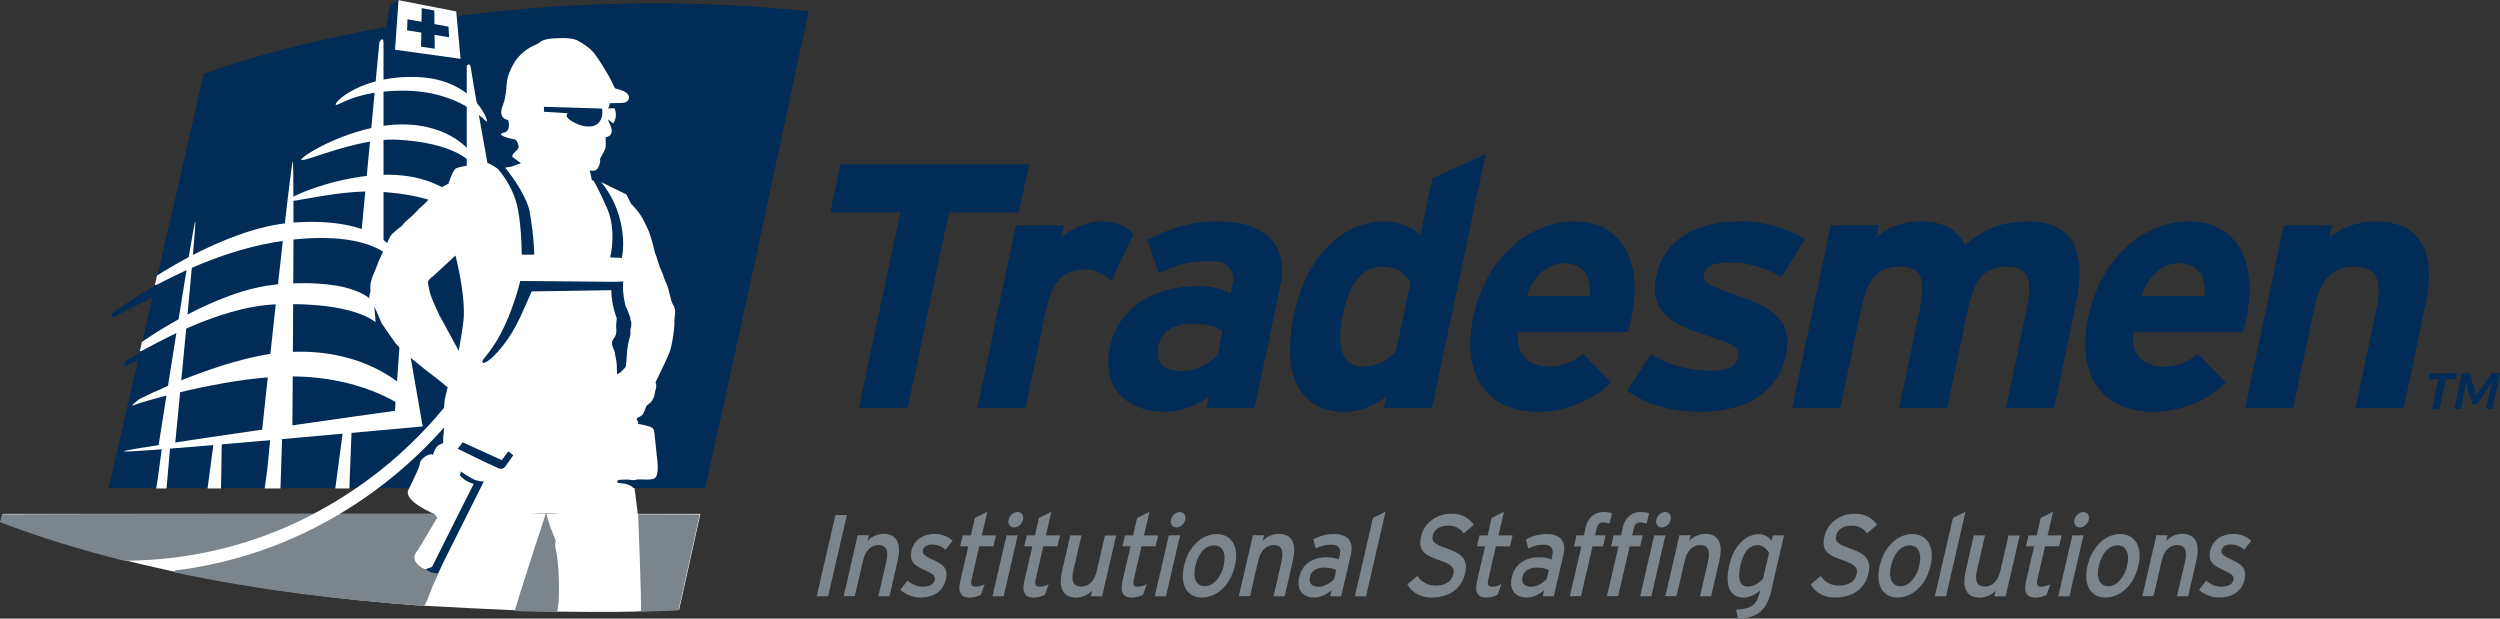 <?xml version="1.0" encoding="UTF-8"?> <svg xmlns="http://www.w3.org/2000/svg" id="Layer_2" viewBox="0 0 294.97 72.99"><rect x="0" y="0" width="294.97" height="72.99" fill="#333333" stroke="none"/><defs><style>.cls-1,.cls-2{fill:#002c57;}.cls-3{fill:#fff;}.cls-4{fill:#7b858b;}.cls-2{fill-rule:evenodd;}</style></defs><g id="Layer_1-2"><path class="cls-3" d="M.32,60.62l-.25,.93c4.73,1.8,9.66,3.3,14.64,4.55,1.8,.46,5.91,1.37,6.06,1.4,9.92,2.09,19.84,3.28,28.65,3.94,.09,0,11.22,.64,16.37,.72s9.37,.03,9.92-.05c2.48-.06,4.04-.15,4.42-.17,0,0,.3-1.3,2.51-11.31-2.44,0-82.32,0-82.32,0Z"></path><path class="cls-1" d="M83.2,57.6c2.31-10.36,6.28-28.4,12.19-56.26C54.25-2.94,24.05,8.71,24.05,8.71L12.81,57.6H83.2Z"></path><g><polygon class="cls-2" points="120.22 25.06 121.42 19.39 99.16 19.39 97.96 25.06 106.22 25.06 101.34 48.15 107.09 48.15 111.97 25.06 120.22 25.06"></polygon><path class="cls-2" d="M133.74,27.65c-.57-.78-1.81-1.52-3.66-1.52-2.01,0-3.63,.86-4.84,1.89l.3-1.44h-5.67l-4.56,21.57h5.67l2.46-11.67c.79-3.74,2.43-4.68,4.65-4.68,1.27,0,2.26,.57,2.99,1.4l2.65-5.55Z"></path><path class="cls-2" d="M143.69,41.82c-.83,1.03-2.51,1.97-4.36,1.97-2.42,0-3-1.36-2.68-2.88,.36-1.73,1.72-2.71,3.86-2.71,2.01,0,2.9,.29,3.75,.9l-.57,2.71Zm4.33,6.33l3.05-14.46c1.02-4.85-1.94-7.56-7.15-7.56-3.49,0-5.74,.74-8.55,2.18l1.34,3.94c2.2-1.07,3.63-1.44,6.22-1.44,2.05,0,2.82,1.23,2.5,2.75l-.23,1.07c-.81-.45-2-.86-3.97-.86-4.89,0-9.25,2.38-10.26,7.15-1.1,5.22,2.4,7.68,6.43,7.68,2.01,0,3.99-.82,5.25-1.89l-.3,1.44h5.67Z"></path><path class="cls-2" d="M164.7,41.45c-1.05,1.07-2.11,1.81-3.87,1.81-2.22,0-3.31-1.85-2.37-6.29,.76-3.61,2.35-5.5,4.53-5.5,1.64,0,2.82,.66,3.43,1.85l-1.72,8.13Zm4.25,6.7l6.33-29.95-6.27,2.83-1.43,6.78c-.83-.95-2.31-1.68-4.2-1.68-5.34,0-9.34,4.52-10.7,10.97-1.7,8.05,1.35,11.5,5.95,11.5,2.05,0,3.67-.86,4.94-1.81l-.29,1.36h5.67Z"></path><path class="cls-2" d="M187.54,34.92h-7.39c.67-2.18,2.29-3.86,4.35-3.86,2.55,0,3.29,1.93,3.05,3.86Zm4.98,2.47c1.3-6.16-.95-11.26-6.7-11.26s-10.59,4.64-11.99,11.26c-1.44,6.82,1.58,11.21,7.78,11.21,2.88,0,6.27-1.27,8.46-3.49l-3.31-3.37c-1.02,.95-2.46,1.52-4.02,1.52-2.05,0-4-1.11-3.58-4.07h12.9c.13-.41,.29-.99,.46-1.81Z"></path><path class="cls-2" d="M210.73,41.86c.91-4.31-2.12-5.71-5.71-6.98-3.56-1.23-4.14-1.6-3.95-2.51,.2-.94,.91-1.4,3.21-1.4,1.81,0,4.03,.57,5.92,1.72l2.75-4.48c-2.03-1.27-4.82-2.09-7.53-2.09-5.05,0-9.03,1.93-9.98,6.41-.96,4.56,2.1,5.83,6.94,7.39,2.23,.7,2.91,1.19,2.7,2.18-.23,1.11-1,1.64-3.22,1.64-2.75,0-5.03-.7-7.06-1.97l-2.8,4.31c1.98,1.52,5.1,2.51,8.51,2.51,4.85,0,9.16-1.77,10.21-6.74Z"></path><path class="cls-2" d="M242.34,48.15l2.57-12.16c1.28-6.08-.09-9.86-5.6-9.86-3.57,0-5.64,1.23-7.44,2.75-1.19-1.97-2.62-2.75-5.37-2.75-2.26,0-3.92,.86-5.12,1.89l.3-1.44h-5.67l-4.56,21.57h5.67l2.49-11.79c.79-3.74,2.18-4.89,4.52-4.89s3.21,1.15,2.39,5.01l-2.46,11.67h5.67l2.49-11.79c.79-3.74,2.18-4.89,4.52-4.89s3.21,1.15,2.39,5.01l-2.46,11.67h5.67Z"></path><path class="cls-2" d="M260.09,34.92h-7.39c.67-2.18,2.29-3.86,4.35-3.86,2.55,0,3.29,1.93,3.05,3.86Zm4.98,2.47c1.3-6.16-.95-11.26-6.7-11.26s-10.59,4.64-11.99,11.26c-1.44,6.82,1.58,11.21,7.78,11.21,2.88,0,6.27-1.27,8.46-3.49l-3.31-3.37c-1.02,.95-2.46,1.52-4.02,1.52-2.05,0-4-1.11-3.58-4.07h12.9c.13-.41,.29-.99,.46-1.81Z"></path><path class="cls-2" d="M283.6,48.15l2.57-12.16c1.28-6.08-.38-9.86-5.89-9.86-2.26,0-4.25,.86-5.45,1.89l.3-1.44h-5.67l-4.56,21.57h5.67l2.49-11.79c.79-3.74,2.39-4.89,4.73-4.89s3.41,1.15,2.6,5.01l-2.46,11.67h5.67Z"></path></g><g><path class="cls-4" d="M35.91,62.87c-4.84,2.3-9.93,3.78-15.19,4.43-.15,.02-.16,.23-.01,.26,10.32,2.18,20.24,3.29,29.32,3.93,.25-.19,.88-2.02,.95-2.18,.09-.19,1.19-2.51,1.37-3.21,.06-.23,.18-.42,.18-.51-.02-.07-1,.73-1.1,.89-.02,.04-.04,.09-.06,.13-.09,.21-.31,.7-.96,.61-.49-.06-1.24-.56-1.43-1.07-.21-.57,.04-.89,.3-1.23,.16-.21,1.43-2.35,2.3-3.83-.12-.17-.22-.32-.31-.46-3.84,0-7.58,0-11.15,0-.02,0-.05,0-.07,.02-1.31,.78-2.68,1.52-4.14,2.22Z"></path><path class="cls-4" d="M61.35,70.03c-.24,.78-.45,1.46-.63,2.08,1.76,.06,3.43,.09,5,.12,.05-.24,.09-.48,.13-.7,.19-1.25,.12-4.88-.23-6.49-.35-1.6,.27-.56-.38-2.08-.48-1.12-.67-1.94-.75-2.31h-.11c-.33,.99-1.8,5.47-3.03,9.38Z"></path><path class="cls-4" d="M35.26,61.51c.6-.28,1.18-.58,1.76-.88-21.48,0-36.77,.05-36.77,.05l-.25,.93c4.73,1.8,9.66,3.3,14.64,4.55,7.21-.03,14.14-1.58,20.62-4.65Z"></path><path class="cls-4" d="M75.29,60.67c.15,3.69,.35,9.07,.35,11.51,2.48-.06,4.04-.15,4.42-.17,0,0,.3-1.3,2.51-11.31-2.44,0-4.87-.01-7.29-.02Z"></path></g><path class="cls-3" d="M77.48,53.57c-.05-.31-.1-.81-.14-1.3-.11-1.16-.14-1.44-.25-1.63-.1-.17-.21-.34-1.79-.62,.02-.21-.05-.35-.13-.44-.02-.03-.04-.09-.07-.17,.07-.06,.14-.13,.2-.17,.16-.05,.49-.17,.67-.59,.1-.23,.24-.58,.31-.78,.17-.11,.44-.31,.62-.55,.26-.35,.33-.74,.38-1.05,0-.03,.02-.07,.03-.12,.08-.28,.21-.69,.03-1.04,.23-.46,1.33-2.71,1.64-3.5,.36-.94,.59-2.95,.59-3.31v-.23c0-.23-.01-.44,.03-.64,.08-.35,.15-1-.21-1.52-.11-.16-.28-.71-.5-1.7-.12-.52-.43-1.14-.43-1.14l-.14-.34c-.03-.22-.15-.48-.3-.81l-.1-.23c-.14-.31-.37-1.11-.49-1.48,0,0-.15-.31-.24-.73-.1-.49-.43-1.79-.78-2.51l-.13-.27c-.31-.67-.78-1.66-1.78-2.6l-.61-1.16-2.96-1.46c.61,.72,1.33,1.88,1.78,3.04,1.29,3.34,.66,5.91,.66,5.91l-1.38-.06s.82-3.13-.37-5.82c-.85-1.93-1.35-2.84-1.62-3.28l-.11,.04c-.06-.12-.1-.23-.11-.28,0-.03,0-.07-.01-.12-.04-.05-.04-.06-.01-.06-.03-.17-.09-.42-.18-.76,.17,.06,.34,.08,.5,.05,.25-.05,.45-.21,.55-.45,.21-.5,.21-.77,.17-.94,.03-.08,.11-.22,.2-.38,.33-.6,.49-.92,.48-1.19,0-.3-.02-.7-.02-.99,.39-.04,.57-.26,.64-.39,.21-.4,0-.88-.25-1.36l-.11-.36,.6,.48c.6-.82,.2-1.67,.18-1.78h-.71s-.05,.03-.12,.09c.02-.05,.04-.09,.07-.12,.12-.17,.17-.37,.17-.57h.06c1.03,0,1.52-.03,1.75-.09,.33-.09,.46-.34,.47-.54,.02-.33-.22-.62-.7-.83-.27-.12-.69-.23-.92-.29-.06-.08-.15-.21-.21-.36-.15-.38-.32-.71-.66-1.29-.32-.55-1-1.7-1.54-2.4-.55-.72-1.41-1.27-2.04-1.6-.48-.26-1.38-.34-2.84-.25-.66,.04-1.04,.16-1.3,.26-.13,.05-.22,.12-.28,.18-.09,.07-.24,.2-.8,.44-1.04,.45-1.86,1.35-2.24,1.98-.41,.67-.85,1.66-.89,2.46-.04,.72-.18,1.71-.27,2.01-.05,.16-.09,.27-.13,.39-.05,.14-.1,.28-.17,.5-.17,.55-.04,.89,.1,1.07,.09,.12,.29,.3,.64,.33,.1,.36,.28,1.33-.53,1.51-.99,.22,.55,.66,1.21,.77,.35,.06,.49,.46,.55,.83,.07,.46-.97,.91-.7,1.28l.99,.72c-.34,.11-.66,.21-.87,.31-.18,.09-.5,.14-1.02,.21,1.09,1.29,2.63,3.63,2.92,5.27,.53,3.07,.52,5,.52,5h-1.47s0-2.96-.44-5.29c-.42-2.31-1.65-3.99-2.39-4.85,0,0-1.11-.77-1.46-.73s-3.05,.45-3.47,.69-.87,1.79-.87,1.79c-.02,.01-.63,.33-.65,.35l-.29,.14c-.67,.31-1.11,.96-1.21,1.17-.05,.07-.27,.3-.45,.48l-.22,.23c-.17,.17-.33,.31-.46,.42-.17,.14-.31,.26-.42,.41-.08,.1-.57,.63-1.23,1.15-.21,.17-.52,.54-.66,.71-.17,.11-.55,.38-1.08,.9-.07,.07-.15,.17-.22,.27l-1.29,2.76c-.07,.18-.14,.36-.21,.54-.15,.4-.28,.73-.35,.88-.4,.85-.56,1.55-.48,2.1,.02,.13-.02,.28-.06,.43-.07,.26-.17,.65,.11,.99,.11,.14,.17,.24,.24,.36,.06,.1,.12,.21,.21,.35,.1,.15,.35,.74,.55,1.21,.09,.22,.18,.44,.27,.64l1.62,2.33c.47,.52,.9,.96,1.05,1.1,.24,.23,.66,.56,1.09,.91,.36,.29,.73,.58,.98,.8,.23,.2,.7,.56,1.2,.94,.54,.41,1.36,1.03,1.49,1.19,.03,.05,.33,.23,.36,.27l-.33,1.38s-.33,2.68-.11,3.45l-.02,.61c-.09,.29-.08,.64-.07,.96,0,.06,0,.12,0,.18-.11,.06-.29,.14-.41,.19-.51,.23-.65,.82-.81,1.23,0,0-.11-.1-.12-.1-.84,.06-1.46,.83-1.43,1.17-.02,.35-.64,1.61-1.37,3.13-.45,1.29,3.13,2.78,3.08,2.74,1.81,1.15,8.98-.04,13.18-.03,5.06,.01,10.81,1.45,10.87,.33,0,.05-.33-2.98-.38-2.98-.02-.5-.04-.82-.04-.9,0,0-.01-.2-.03-.41,.12,.01,.38-.07,.38-.07,1.45,.05,1.81,0,2.03-.14,.56-.37,.34-2.15,.22-2.89Zm-23.36-12.19l-2.09-3.84c-.12-.2-.17-.3-.19-.35-.03-.07-.08-.19-.16-.34-.17-.37-.45-.96-.74-1.68-.3-.75-.42-1.6-.46-1.92,.08-.15,.28-.44,.63-.67l2.63-2.43s1.12,4.19,.98,7.26c-.05,1.01-.59,3.98-.59,3.98Zm10.06-28.78l6.84,.21s.22,.88-.28,1.55c-.43,.57-1.05,.58-1.5,.56-.53-.02-1.05-.26-1.39-.41-.25-.11-.85-.48-.95-.71-.11-.26,.04-.37,.1-.43-.23-.04-2.82-.18-2.82-.18v-.59Zm10.17,27.02c-.17,.59-.36,1.38-.4,2.35-.02,.61-.05,.78-.07,.95l-.03,.26c-.01,.14-.25,.37-.42,.54l-.08,.08c-.15,.15-.19,.17-.32,.24-.06,.03-.13,.07-.23,.12h0c0-.33-.01-.73-.03-1.06-.02-.46-.1-.82-.16-1.09-.02-.11-.05-.2-.05-.26,0-.18-.07-.35-.16-.55-.09-.21-.19-.44-.19-.65,0-.31,.07-.41,.23-.65l.07-.1c.25-.38,.22-.78,.2-1.08,0-.08-.01-.15-.01-.23,0-.19,.03-.58,.07-.94-.51-1.36-.64-2.54-.65-3.31l-9.38,.14s-.73,1.64-1.37,3.05c-1.66,3.61-4.1,5.7-4.42,5.35s1.3-1.16,3.01-5.3c1.03-2.51,1.42-4.33,1.42-4.33l11.26,.1,.9-.05s-.18,1.19,.28,2.95c.17,.29,.29,.64,.38,.89,.06,.17,.11,.31,.15,.38,.02,.05,.03,.18,.03,.32,.02,.05,.04,.1,.06,.16,.1,.21,.04,.62-.07,1.04,.02,.23,.04,.48-.02,.69Z"></path><g><path class="cls-1" d="M76.53,57.52s-1.2,.09-1.53,.09c-.42,0-.27-.11-.54-.27-.77-.44-1.6-.24-1.63-.46s.18-.29,.74-.29,.37-.04,.96,.04,.29,.04,.77,0,1.15-.06,1.44,.2-.19,.68-.19,.68Z"></path><g><path class="cls-1" d="M57.1,56.78s-.19,.1-.89-.1-1.86-1.07-1.86-1.07c0,0,.09-.03-.1,.45,.65,.82,1.65,1.03,1.65,1.03,0,0-.25,.47-.9,1.76s-4.02,8.03-4.02,8.03l-.78,.29,.63,.34,.69,.15,.19-.11,5.39-10.77Z"></path><path class="cls-1" d="M54.01,52.95s3.58,1.78,4.83,2.31c.58,.25,.9-.39,.9-.39l.82-1.16-.58-.45-.78,1.03-4.62-2.11-.56,.76Z"></path></g></g><g><polygon class="cls-1" points="47.02 0 46.02 .61 44.95 6.56 56.25 6.86 53.83 1.32 50.19 3.07 47.02 0"></polygon><polygon class="cls-3" points="47.02 .02 46.61 5.87 54.34 6.94 53.83 1.35 47.02 .02"></polygon><path class="cls-1" d="M52.94,3.15c-.64-.12-.99-.19-1.68-.31-.01-.58-.02-.87-.02-1.6-.59-.11-.89-.17-1.48-.28-.02,.73-.03,1.02-.03,1.61-.69-.12-1.03-.18-1.65-.29-.02,.52-.02,.77-.05,1.3,.63,.1,.98,.16,1.68,.27,0,.59-.01,.9-.04,1.65,.64,.1,.97,.15,1.62,.25,0-.75,0-1.05-.02-1.64,.71,.12,1.07,.18,1.72,.29-.03-.51-.04-.74-.07-1.24Z"></path></g><path class="cls-1" d="M41.16,31.89s-2.6-3.67-12.26-2.29c-7.25,1.04-15.26,7.06-15.53,7.3s-.3,.65,.19,.44c.85-.44,7.46-4.26,15.25-5.69,9.12-1.68,11.95,1.14,11.95,1.14l.39-.9Z"></path><path class="cls-1" d="M42.18,37.94s-1.76-2.78-11.48-1.87c-7.29,.69-15.9,6.6-15.9,6.6,0,0-.49,.62,.13,.44,.92-.27,8.71-4.62,15.71-4.92,9.26-.39,11.75,2.03,11.75,2.03l-.21-2.29Z"></path><path class="cls-3" d="M48.12,40.28l1.75,10.03s-35.3,3.27-35.26,2.94,31.99-4.78,31.99-4.78l.64-9.07,.88,.88Z"></path><path class="cls-3" d="M23.04,26.13c-.2-.01-4.37,26.7-4.37,26.7l1.97-.22s2.6-26.47,2.4-26.48Z"></path><path class="cls-3" d="M34.54,19.06c-.23,.02-3.66,32.12-3.66,32.12l3.61-.2s.27-31.94,.05-31.92Z"></path><path class="cls-3" d="M47.92,45.92s-4.87-5.17-14.6-4.33c-7.3,.63-16.88,5.5-16.88,5.5,0,0-1.41,1.07-.54,.68s10.31-3.1,17.32-3.34c9.26-.32,14.36,3.59,14.36,3.59l.34-2.09Z"></path><path class="cls-3" d="M42.62,27.67l2.14-22.67s.49-.92,.49,.15V28.89l-2.63-1.22Z"></path><path class="cls-3" d="M55.07,7.77v12.26l2.53-.29s-1.95-10.85-2.04-11.68-.49-.29-.49-.29Z"></path><path class="cls-3" d="M57.46,14.34c.15-.15-1.61-5.01-8.22-5.25s-9.83,2.97-9.63,3.26,2.04-1.58,7.64-1.65c7.15-.1,10.07,3.79,10.22,3.65Z"></path><path class="cls-3" d="M55.46,19.11s-1.85-2.29-8.66-2.63c-4.57-.23-11,2.72-11.24,2.38s5.98-4.18,11.87-4.18,8.17,3.36,8.17,3.36l-.15,1.07Z"></path><path class="cls-3" d="M53.76,25.04s-2.43-2.09-9.24-2.43c-4.57-.23-10.27,1.41-10.51,1.07s5.84-3.07,11.73-3.07,8.42,2.97,8.42,2.97l-.39,1.46Z"></path><g><path class="cls-4" d="M97.71,70.35h-1.35l2.21-9.58h1.35l-2.21,9.58Z"></path><path class="cls-4" d="M104.95,70.35h-1.32l.94-4.07c.33-1.45-.06-1.97-.93-1.97s-1.54,.67-1.81,1.83l-.97,4.2h-1.32l1.66-7.19h1.32l-.16,.68c.45-.52,1.19-.84,1.89-.84,1.56,0,2.14,1.1,1.65,3.22l-.95,4.12Z"></path><path class="cls-4" d="M111.6,68.38c-.37,1.59-1.69,2.12-3.01,2.12-.91,0-1.81-.38-2.36-.92l.85-1.07c.52,.47,1.17,.71,1.8,.71,.83,0,1.3-.29,1.41-.79,.13-.55-.4-.81-1.29-1.21-1.31-.6-1.71-1.12-1.45-2.26,.3-1.29,1.4-1.96,2.75-1.96,.85,0,1.6,.33,2.1,.79l-.83,1.08c-.46-.41-.96-.62-1.6-.62s-.99,.27-1.08,.66c-.08,.36,.09,.62,1,1.04,1.36,.62,2.02,1.05,1.71,2.41Z"></path><path class="cls-4" d="M116.17,68.93l-.44,1.25c-.36,.19-.85,.33-1.37,.33-.94,0-1.37-.62-1.07-1.9l.96-4.15h-.96l.3-1.29h.96l.47-2.05,1.47-.74-.65,2.79h1.67l-.3,1.29h-1.67l-.9,3.9c-.15,.67,0,.86,.49,.86,.35,0,.76-.14,1.04-.29Z"></path><path class="cls-4" d="M118.42,70.35h-1.32l1.66-7.19h1.32l-1.66,7.19Zm2.28-9.02c-.11,.49-.59,.9-1.05,.9s-.76-.41-.65-.9c.12-.51,.6-.92,1.07-.92s.75,.41,.63,.92Z"></path><path class="cls-4" d="M123.73,68.93l-.44,1.25c-.36,.19-.85,.33-1.37,.33-.94,0-1.37-.62-1.07-1.9l.96-4.15h-.96l.3-1.29h.96l.47-2.05,1.47-.74-.65,2.79h1.67l-.3,1.29h-1.67l-.9,3.9c-.15,.67,0,.86,.49,.86,.35,0,.76-.14,1.04-.29Z"></path><path class="cls-4" d="M130.02,70.35h-1.32l.16-.68c-.45,.52-1.19,.84-1.88,.84-1.56,0-2.14-1.1-1.65-3.22l.95-4.12h1.32l-.94,4.07c-.33,1.45,.06,1.97,.93,1.97s1.54-.67,1.81-1.83l.97-4.2h1.32l-1.66,7.19Z"></path><path class="cls-4" d="M135.31,68.93l-.44,1.25c-.36,.19-.85,.33-1.37,.33-.94,0-1.37-.62-1.07-1.9l.96-4.15h-.96l.3-1.29h.96l.47-2.05,1.47-.74-.65,2.79h1.67l-.3,1.29h-1.67l-.9,3.9c-.15,.67,0,.86,.49,.86,.35,0,.76-.14,1.04-.29Z"></path><path class="cls-4" d="M137.57,70.35h-1.32l1.66-7.19h1.32l-1.66,7.19Zm2.28-9.02c-.11,.49-.59,.9-1.05,.9s-.76-.41-.65-.9c.12-.51,.6-.92,1.07-.92s.75,.41,.63,.92Z"></path><path class="cls-4" d="M145.71,66.72c-.55,2.38-2.18,3.78-3.91,3.78s-2.62-1.49-2.1-3.74c.54-2.35,2.17-3.75,3.87-3.75s2.66,1.47,2.14,3.71Zm-1.34,.04c.34-1.46-.1-2.41-1.16-2.41-1,0-1.83,.94-2.16,2.37-.36,1.57,.12,2.44,1.12,2.44s1.9-1.08,2.21-2.4Z"></path><path class="cls-4" d="M151.58,70.35h-1.32l.94-4.07c.33-1.45-.06-1.97-.93-1.97s-1.54,.67-1.81,1.83l-.97,4.2h-1.32l1.66-7.19h1.32l-.16,.68c.45-.52,1.19-.84,1.89-.84,1.56,0,2.14,1.1,1.65,3.22l-.95,4.12Z"></path><path class="cls-4" d="M158.24,70.35h-1.29l.16-.71c-.58,.49-1.31,.86-2.04,.86-1.09,0-2.18-.66-1.77-2.42,.37-1.6,1.69-2.33,3.22-2.33,.63,0,1.11,.1,1.44,.27l.12-.53c.18-.78-.17-1.22-.99-1.22-.69,0-1.26,.14-1.86,.45l-.27-1.07c.74-.42,1.51-.64,2.46-.64,1.5,0,2.35,.78,1.97,2.41l-1.14,4.93Zm-.82-2.04l.24-1.03c-.31-.19-.75-.31-1.47-.31-.85,0-1.48,.41-1.63,1.07-.16,.71,.15,1.19,1.02,1.19,.71,0,1.43-.47,1.84-.92Z"></path><path class="cls-4" d="M161.18,70.35h-1.32l2.13-9.24,1.49-.74-2.3,9.98Z"></path><path class="cls-4" d="M172.88,67.6c-.4,1.73-1.7,2.9-3.99,2.9-1.31,0-2.3-.6-2.84-1.55l1.19-1c.44,.7,1.22,1.14,2.07,1.14,1.26,0,1.97-.47,2.18-1.4,.17-.74-.27-1.11-1.66-1.59-1.76-.6-2.55-1.11-2.16-2.82,.38-1.66,1.92-2.67,3.58-2.67,1.22,0,2.03,.48,2.64,1.3l-1.19,1.03c-.42-.62-.99-.92-1.88-.92-1.05,0-1.63,.55-1.77,1.19-.15,.67,.18,1,1.62,1.49,1.64,.58,2.6,1.18,2.2,2.89Z"></path><path class="cls-4" d="M177.14,68.93l-.44,1.25c-.36,.19-.85,.33-1.37,.33-.94,0-1.37-.62-1.07-1.9l.96-4.15h-.96l.3-1.29h.96l.47-2.05,1.46-.74-.65,2.79h1.67l-.3,1.29h-1.67l-.9,3.9c-.15,.67,0,.86,.49,.86,.35,0,.76-.14,1.04-.29Z"></path><path class="cls-4" d="M183.32,70.35h-1.29l.16-.71c-.58,.49-1.31,.86-2.04,.86-1.09,0-2.18-.66-1.77-2.42,.37-1.6,1.69-2.33,3.22-2.33,.63,0,1.11,.1,1.44,.27l.12-.53c.18-.78-.17-1.22-.99-1.22-.69,0-1.26,.14-1.86,.45l-.27-1.07c.74-.42,1.51-.64,2.46-.64,1.5,0,2.35,.78,1.97,2.41l-1.14,4.93Zm-.82-2.04l.24-1.03c-.31-.19-.75-.31-1.47-.31-.85,0-1.48,.41-1.63,1.07-.16,.71,.15,1.19,1.02,1.19,.71,0,1.43-.47,1.84-.92Z"></path><path class="cls-4" d="M189.91,61.78c-.29-.1-.51-.14-.74-.14-.44,0-.66,.18-.78,.7l-.19,.82h1.24l-.3,1.31h-1.24l-1.36,5.87h-1.32l1.36-5.87h-.87l.3-1.31h.87l.22-.94c.3-1.31,1.17-1.81,2.12-1.81,.35,0,.71,.05,.97,.14l-.28,1.23Z"></path><path class="cls-4" d="M194.29,61.78c-.29-.1-.51-.14-.74-.14-.44,0-.66,.18-.78,.7l-.19,.82h1.24l-.3,1.31h-1.24l-1.36,5.87h-1.32l1.36-5.87h-.87l.3-1.31h.87l.22-.94c.3-1.31,1.17-1.81,2.12-1.81,.35,0,.7,.05,.97,.14l-.28,1.23Z"></path><path class="cls-4" d="M194.84,70.35h-1.32l1.66-7.19h1.32l-1.66,7.19Zm2.28-9.02c-.11,.49-.59,.9-1.05,.9s-.76-.41-.65-.9c.12-.51,.6-.92,1.07-.92s.75,.41,.63,.92Z"></path><path class="cls-4" d="M201.9,70.35h-1.32l.94-4.07c.33-1.45-.06-1.97-.93-1.97s-1.54,.67-1.81,1.83l-.97,4.2h-1.32l1.66-7.19h1.32l-.16,.68c.45-.52,1.19-.84,1.89-.84,1.56,0,2.14,1.1,1.65,3.22l-.95,4.12Z"></path><path class="cls-4" d="M209,69.67c-.51,2.19-1.49,3.25-3.95,3.33l-.2-1.07c1.92-.1,2.46-.64,2.8-2.14l.03-.12c-.6,.48-1.23,.84-1.94,.84-1.44,0-2.33-1.12-1.7-3.86,.57-2.46,2.11-3.63,3.49-3.63,.68,0,1.23,.38,1.49,.82l.15-.67h1.32l-1.5,6.5Zm-.98-1.38l.7-3.03c-.2-.42-.69-.94-1.36-.94-.95,0-1.64,.77-1.99,2.29-.42,1.81-.06,2.6,.91,2.6,.63,0,1.28-.45,1.74-.92Z"></path><path class="cls-4" d="M220.47,67.6c-.4,1.73-1.7,2.9-3.99,2.9-1.31,0-2.3-.6-2.84-1.55l1.19-1c.44,.7,1.22,1.14,2.07,1.14,1.26,0,1.97-.47,2.18-1.4,.17-.74-.27-1.11-1.66-1.59-1.76-.6-2.55-1.11-2.16-2.82,.38-1.66,1.92-2.67,3.58-2.67,1.22,0,2.03,.48,2.64,1.3l-1.19,1.03c-.42-.62-.99-.92-1.88-.92-1.05,0-1.63,.55-1.77,1.19-.15,.67,.18,1,1.62,1.49,1.64,.58,2.6,1.18,2.2,2.89Z"></path><path class="cls-4" d="M227.79,66.72c-.55,2.38-2.18,3.78-3.91,3.78s-2.62-1.49-2.1-3.74c.54-2.35,2.17-3.75,3.87-3.75s2.66,1.47,2.14,3.71Zm-1.34,.04c.34-1.46-.1-2.41-1.16-2.41-1,0-1.83,.94-2.16,2.37-.36,1.57,.12,2.44,1.12,2.44s1.9-1.08,2.21-2.4Z"></path><path class="cls-4" d="M229.61,70.35h-1.32l2.13-9.24,1.49-.74-2.3,9.98Z"></path><path class="cls-4" d="M236.63,70.35h-1.32l.16-.68c-.45,.52-1.19,.84-1.88,.84-1.56,0-2.14-1.1-1.65-3.22l.95-4.12h1.32l-.94,4.07c-.33,1.45,.06,1.97,.93,1.97s1.54-.67,1.81-1.83l.97-4.2h1.32l-1.66,7.19Z"></path><path class="cls-4" d="M241.92,68.93l-.44,1.25c-.36,.19-.85,.33-1.37,.33-.94,0-1.37-.62-1.07-1.9l.96-4.15h-.96l.3-1.29h.96l.47-2.05,1.47-.74-.65,2.79h1.67l-.3,1.29h-1.67l-.9,3.9c-.15,.67,0,.86,.49,.86,.35,0,.76-.14,1.04-.29Z"></path><path class="cls-4" d="M244.17,70.35h-1.32l1.66-7.19h1.32l-1.66,7.19Zm2.28-9.02c-.11,.49-.59,.9-1.05,.9s-.76-.41-.65-.9c.12-.51,.6-.92,1.07-.92s.75,.41,.63,.92Z"></path><path class="cls-4" d="M252.31,66.72c-.55,2.38-2.18,3.78-3.91,3.78s-2.62-1.49-2.1-3.74c.54-2.35,2.17-3.75,3.87-3.75s2.66,1.47,2.14,3.71Zm-1.34,.04c.34-1.46-.1-2.41-1.16-2.41-1,0-1.83,.94-2.16,2.37-.36,1.57,.12,2.44,1.12,2.44s1.9-1.08,2.21-2.4Z"></path><path class="cls-4" d="M258.18,70.35h-1.32l.94-4.07c.33-1.45-.06-1.97-.93-1.97s-1.54,.67-1.81,1.83l-.97,4.2h-1.32l1.66-7.19h1.32l-.16,.68c.45-.52,1.19-.84,1.89-.84,1.56,0,2.14,1.1,1.65,3.22l-.95,4.12Z"></path><path class="cls-4" d="M264.83,68.38c-.37,1.59-1.69,2.12-3.01,2.12-.91,0-1.81-.38-2.36-.92l.85-1.07c.52,.47,1.17,.71,1.8,.71,.83,0,1.3-.29,1.41-.79,.13-.55-.4-.81-1.29-1.21-1.31-.6-1.71-1.12-1.45-2.26,.3-1.29,1.4-1.96,2.75-1.96,.85,0,1.6,.33,2.1,.79l-.83,1.08c-.46-.41-.96-.62-1.6-.62s-.99,.27-1.08,.66c-.08,.36,.09,.62,1,1.04,1.36,.62,2.02,1.05,1.71,2.41Z"></path></g><path class="cls-3" d="M39.96,60.71c8.23-4.86,13.55-11.1,16.66-15.74l-1.25-.84c-3.31,4.93-9.18,11.72-18.52,16.57,1.03,0,2.07,0,3.1,0Z"></path><polygon class="cls-3" points="19.65 57.63 21.04 41.73 19.27 52.48 19.15 52.48 18.64 56.33 18.43 57.63 19.65 57.63"></polygon><polygon class="cls-3" points="26.08 57.63 26.17 51.95 25.96 51.95 25.96 51.84 25.26 51.84 24.49 57.63 26.08 57.63"></polygon><polygon class="cls-3" points="33.09 57.63 34.01 29.96 31.55 55.28 31.23 57.63 33.09 57.63"></polygon><polygon class="cls-3" points="41.22 57.63 41.5 50.39 40.62 50.44 40.58 50.73 40.48 50.73 39.56 57.63 41.22 57.63"></polygon><path class="cls-3" d="M44.12,35.75s-1.71-3.03-11.43-2.19c-7.3,.63-15.91,6.76-15.91,6.76,0,0-.02,.03-.04,.07l-.25,1.06c.06,0,.13-.02,.24-.06,.88-.39,8.85-5.23,15.86-5.48,9.26-.32,11.73,2.12,11.73,2.12l-.19-2.29Z"></path><path class="cls-3" d="M34.1,26.31c-6.45,.56-13.92,5.14-15.57,6.2l-.26,1.12c.08,0,.17,0,.3-.07,.88-.39,7.47-4.21,15.33-5.21,9.2-1.17,11.87,1.8,11.87,1.8l.44-.88s-2.39-3.81-12.11-2.97Z"></path><path class="cls-1" d="M286.68,44.03h3.21l-.16,.72h-1.17l-.74,3.5h-.86l.73-3.5h-1.17l.16-.72Zm8.29,0l-.88,4.22h-.76l.55-2.65,.17-.52-1.69,2.43c-.09,.13-.21,.19-.35,.19h-.12c-.07,0-.12-.02-.17-.05-.04-.03-.07-.08-.09-.14l-.67-2.4-.06,.49-.55,2.65h-.76l.88-4.22h.73c.08,0,.13,0,.16,.03s.06,.06,.1,.12l.62,2.2c.03,.11,.05,.23,.06,.37,.03-.07,.06-.13,.1-.19,.04-.06,.08-.12,.12-.18l1.55-2.2c.06-.06,.11-.1,.15-.12,.04-.02,.1-.03,.17-.03h.72Z"></path></g></svg> 